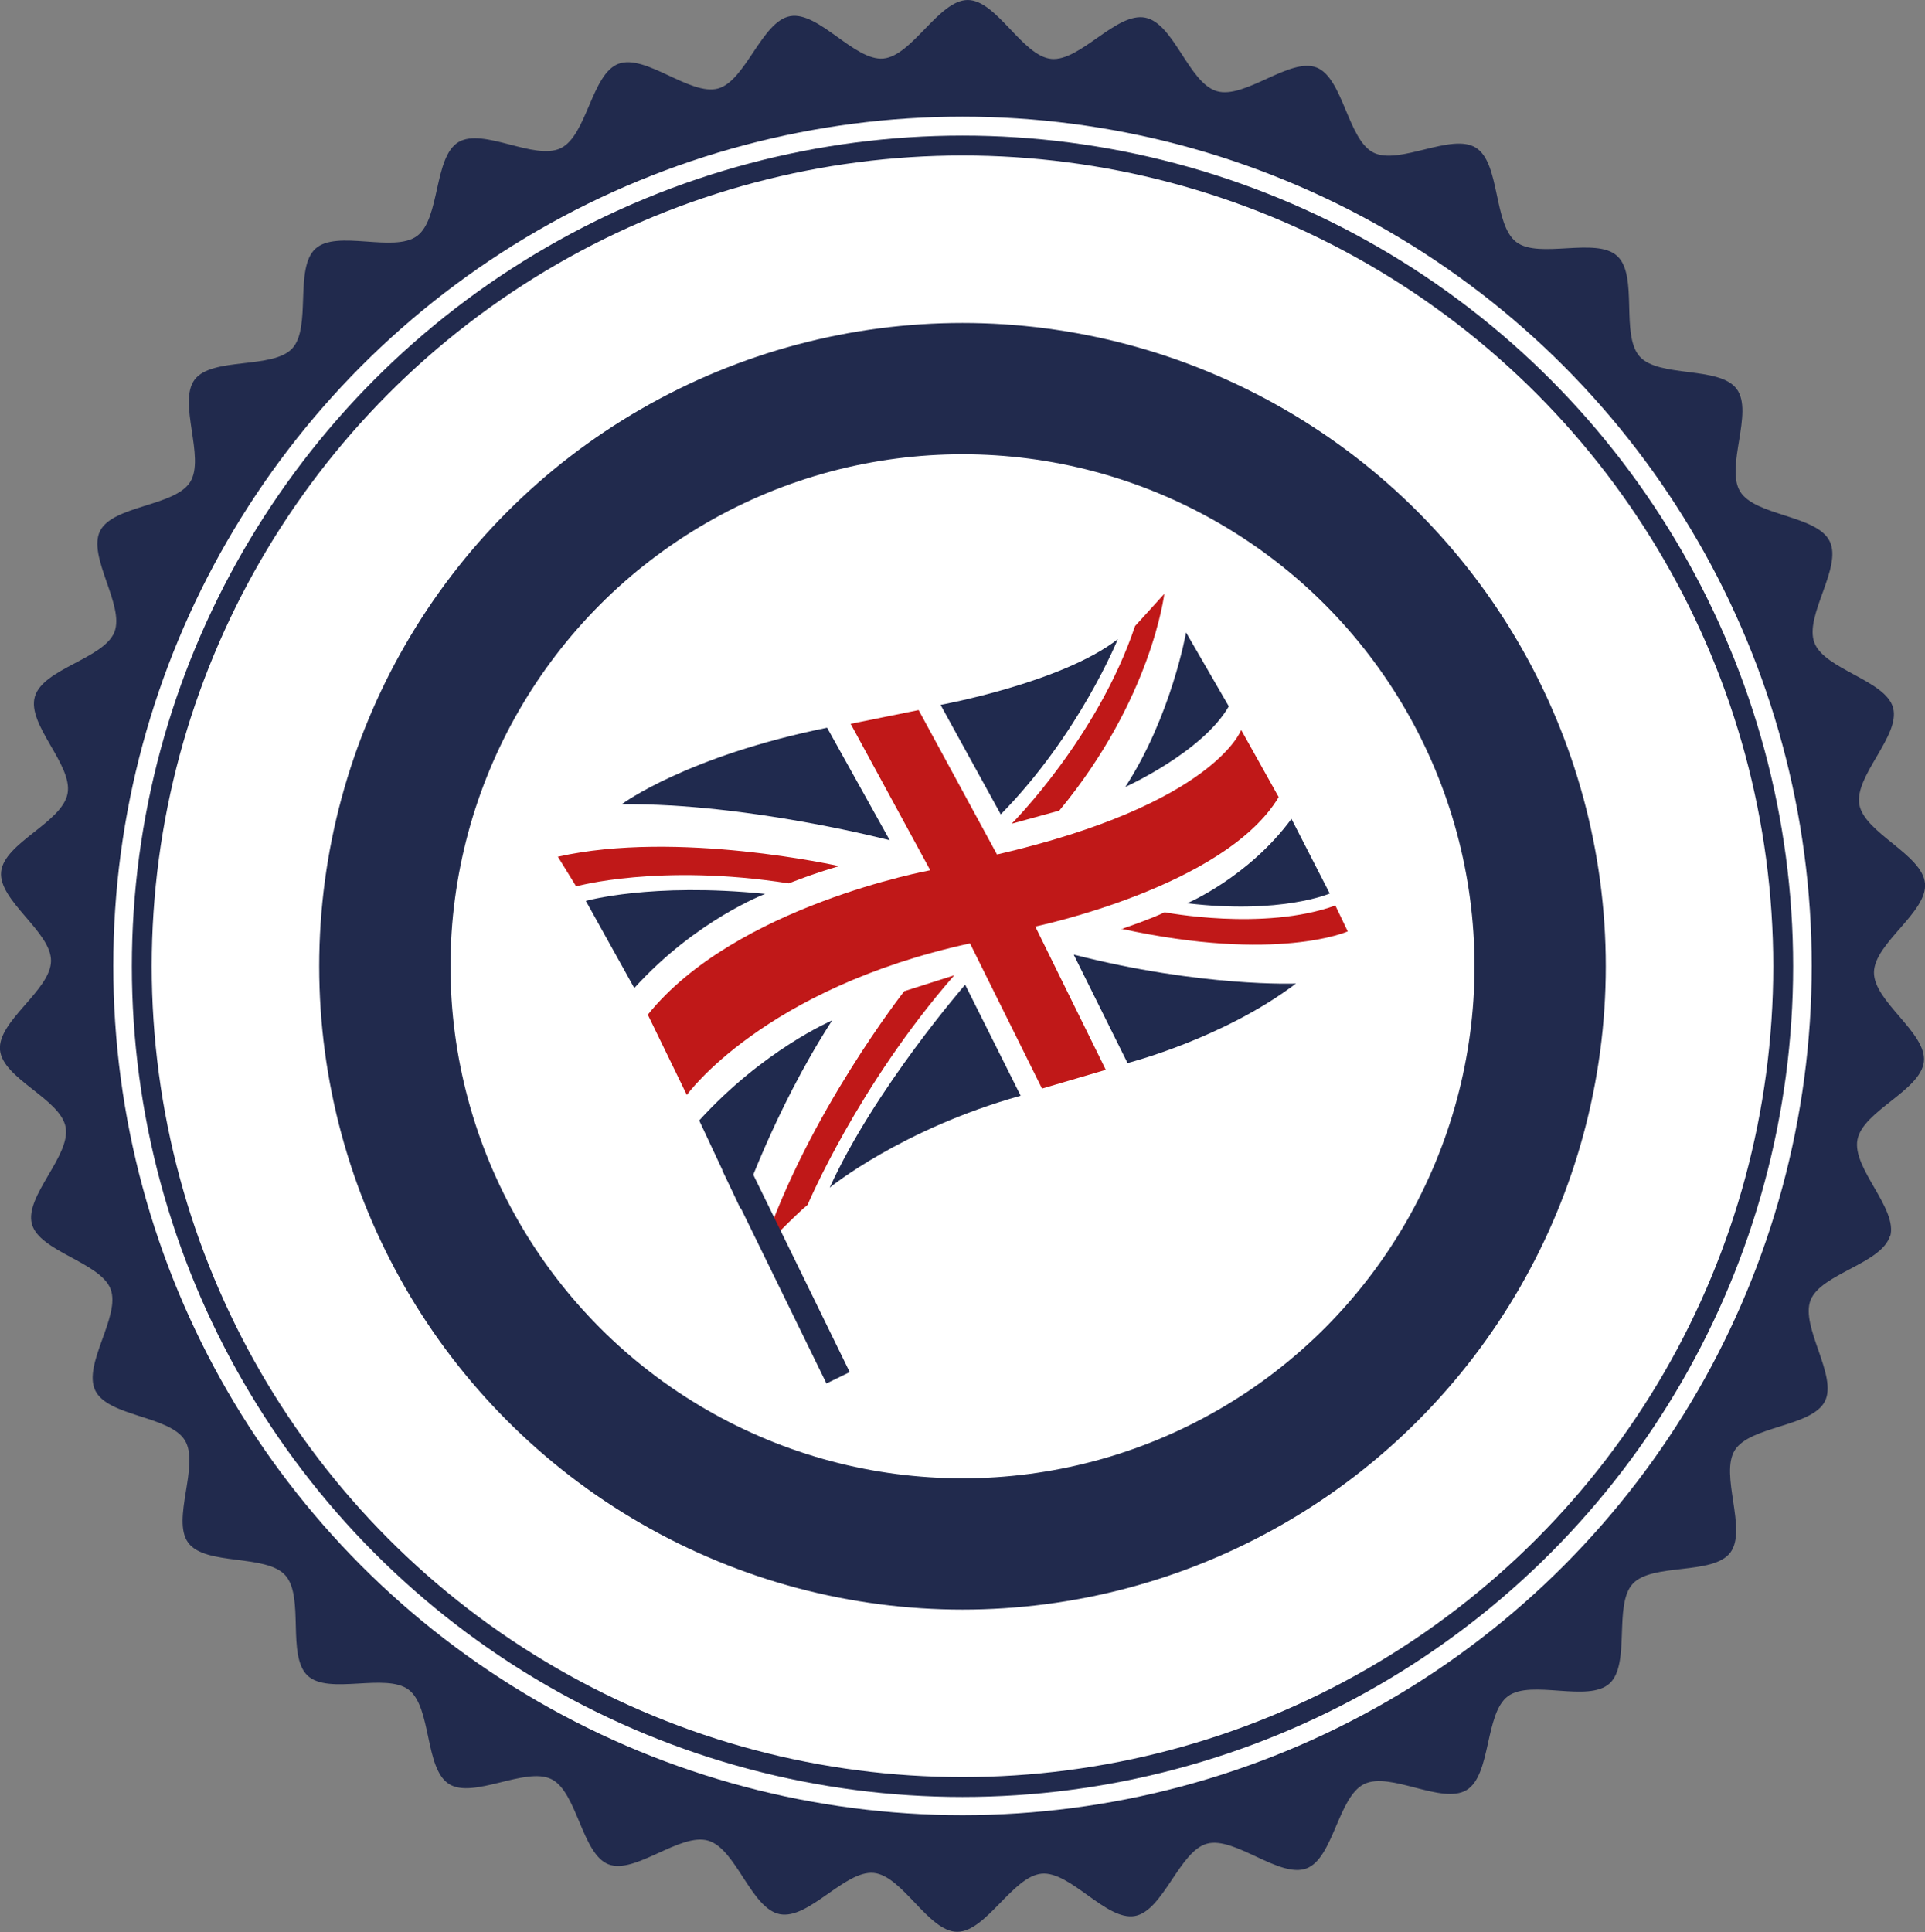 <?xml version="1.0" encoding="UTF-8"?><svg id="Layer_1" xmlns="http://www.w3.org/2000/svg" viewBox="0 0 51.32 51.51"><rect x="0" y="0" width="51.32" height="51.51" fill="#808080" stroke="none"/><defs><style>.cls-1,.cls-2{fill:#212a4d;}.cls-1,.cls-3,.cls-4,.cls-5{stroke-width:0px;}.cls-2{stroke-width:.6px;}.cls-2,.cls-6,.cls-7{stroke:#212a4d;stroke-miterlimit:10;}.cls-3{fill:#c01818;}.cls-6{stroke-width:.48px;}.cls-6,.cls-5{fill:#fff;}.cls-7{fill:none;stroke-width:.53px;}.cls-4{fill:#202a4e;}</style></defs><path class="cls-1" d="M50.39,32.94c-.22.75-1.84,1.01-2.12,1.72s.73,2.02.38,2.7-1.99.65-2.4,1.3.34,2.12-.12,2.73-2.08.27-2.6.83-.05,2.14-.62,2.66-2.09-.12-2.71.34-.44,2.1-1.1,2.5-2.03-.5-2.73-.16-.82,1.98-1.54,2.25-1.91-.86-2.65-.66-1.17,1.8-1.93,1.93-1.71-1.2-2.48-1.13-1.48,1.55-2.25,1.55-1.46-1.5-2.23-1.57-1.73,1.25-2.5,1.1-1.16-1.74-1.91-1.96-1.95.91-2.66.63-.83-1.93-1.52-2.27-2.08.54-2.73.13-.46-2.04-1.07-2.51-2.14.15-2.7-.38-.08-2.09-.59-2.67-2.13-.25-2.59-.87.31-2.07-.09-2.73-2.05-.63-2.39-1.33.68-1.98.41-2.7-1.9-1-2.1-1.74,1.04-1.82.9-2.58S.07,28.76,0,27.99s1.35-1.59,1.36-2.37S-.05,24.01.03,23.24s1.62-1.31,1.77-2.08-1.09-1.84-.87-2.59,1.84-1.01,2.12-1.72-.73-2.02-.38-2.7,1.99-.65,2.4-1.3-.34-2.12.12-2.73,2.08-.27,2.6-.83.05-2.14.62-2.66,2.09.12,2.71-.34.44-2.1,1.1-2.5,2.03.5,2.73.16.82-1.98,1.54-2.25,1.91.86,2.65.66,1.17-1.8,1.93-1.93,1.71,1.2,2.48,1.13S25.03,0,25.8,0s1.46,1.5,2.23,1.57,1.73-1.25,2.5-1.1,1.16,1.74,1.91,1.96,1.95-.91,2.66-.63.83,1.93,1.52,2.27,2.08-.54,2.73-.13.46,2.04,1.07,2.51,2.14-.15,2.7.38.08,2.09.59,2.67,2.13.25,2.59.87-.31,2.07.09,2.73,2.05.63,2.39,1.33-.68,1.98-.41,2.7,1.9,1,2.1,1.74-1.04,1.82-.9,2.58,1.68,1.33,1.75,2.1-1.35,1.59-1.36,2.37,1.41,1.61,1.33,2.38-1.62,1.31-1.77,2.08,1.09,1.84.87,2.59Z"/><circle class="cls-5" cx="25.66" cy="25.75" r="22.64"/><circle class="cls-7" cx="25.66" cy="25.76" r="21.88"/><circle class="cls-2" cx="25.66" cy="25.76" r="16.85"/><circle class="cls-6" cx="25.66" cy="25.76" r="13.89"/><path class="cls-4" d="M16.59,21.43s1.71-1.27,5.46-2.03l1.67,3s-3.78-.99-7.12-.96Z"/><path class="cls-4" d="M15.61,24.02s1.74-.5,4.79-.19c0,0-1.84.69-3.49,2.51l-1.29-2.32Z"/><path class="cls-4" d="M22.17,27.21s-1.82.78-3.53,2.66l1.1,2.35s.88-2.6,2.44-5.01Z"/><path class="cls-4" d="M25.74,26.24s-2.42,2.78-3.62,5.42c0,0,1.91-1.56,5.09-2.45l-1.48-2.96Z"/><path class="cls-4" d="M28.63,25.46l1.43,2.88s2.55-.65,4.49-2.12c0,0-2.52.1-5.92-.77Z"/><path class="cls-4" d="M31.65,24.08s1.63-.69,2.78-2.25l1.02,1.99s-1.29.56-3.8.26Z"/><path class="cls-4" d="M31.62,16.86s-.39,2.23-1.62,4.12c0,0,2.06-.93,2.76-2.15l-1.14-1.97Z"/><path class="cls-4" d="M25.08,18.79s3.23-.59,4.72-1.75c0,0-1.03,2.55-3.12,4.67l-1.6-2.91Z"/><path class="cls-3" d="M14.88,22.85l.48.78s2.21-.62,5.67-.08c0,0,.64-.26,1.34-.46,0,0-4.32-.97-7.5-.25Z"/><path class="cls-3" d="M29.89,24.77s.82-.28,1.16-.45c0,0,2.64.51,4.55-.18l.33.69s-1.87.84-6.04-.07Z"/><path class="cls-3" d="M31.04,15.83s-.33,2.8-2.8,5.78l-1.27.35s2.29-2.29,3.29-5.27c0,0,.62-.68.78-.86Z"/><path class="cls-3" d="M22.68,19.3l2.12,3.9s-5.2.95-7.53,3.85l1.04,2.14s2.04-2.84,7.55-4.04l1.92,3.87,1.7-.5-1.88-3.82s5.05-1.05,6.49-3.45l-1-1.79s-.72,1.98-6.51,3.32l-2.09-3.85-1.83.37Z"/><path class="cls-3" d="M24.11,26.42s-2.57,3.27-3.77,6.86c0,0,.89-.92,1.19-1.16,0,0,1.34-3.18,3.91-6.12l-1.32.42Z"/><rect class="cls-1" x="20.61" y="30.73" width=".69" height="6.32" transform="translate(-12.75 12.64) rotate(-26.04)"/></svg>
